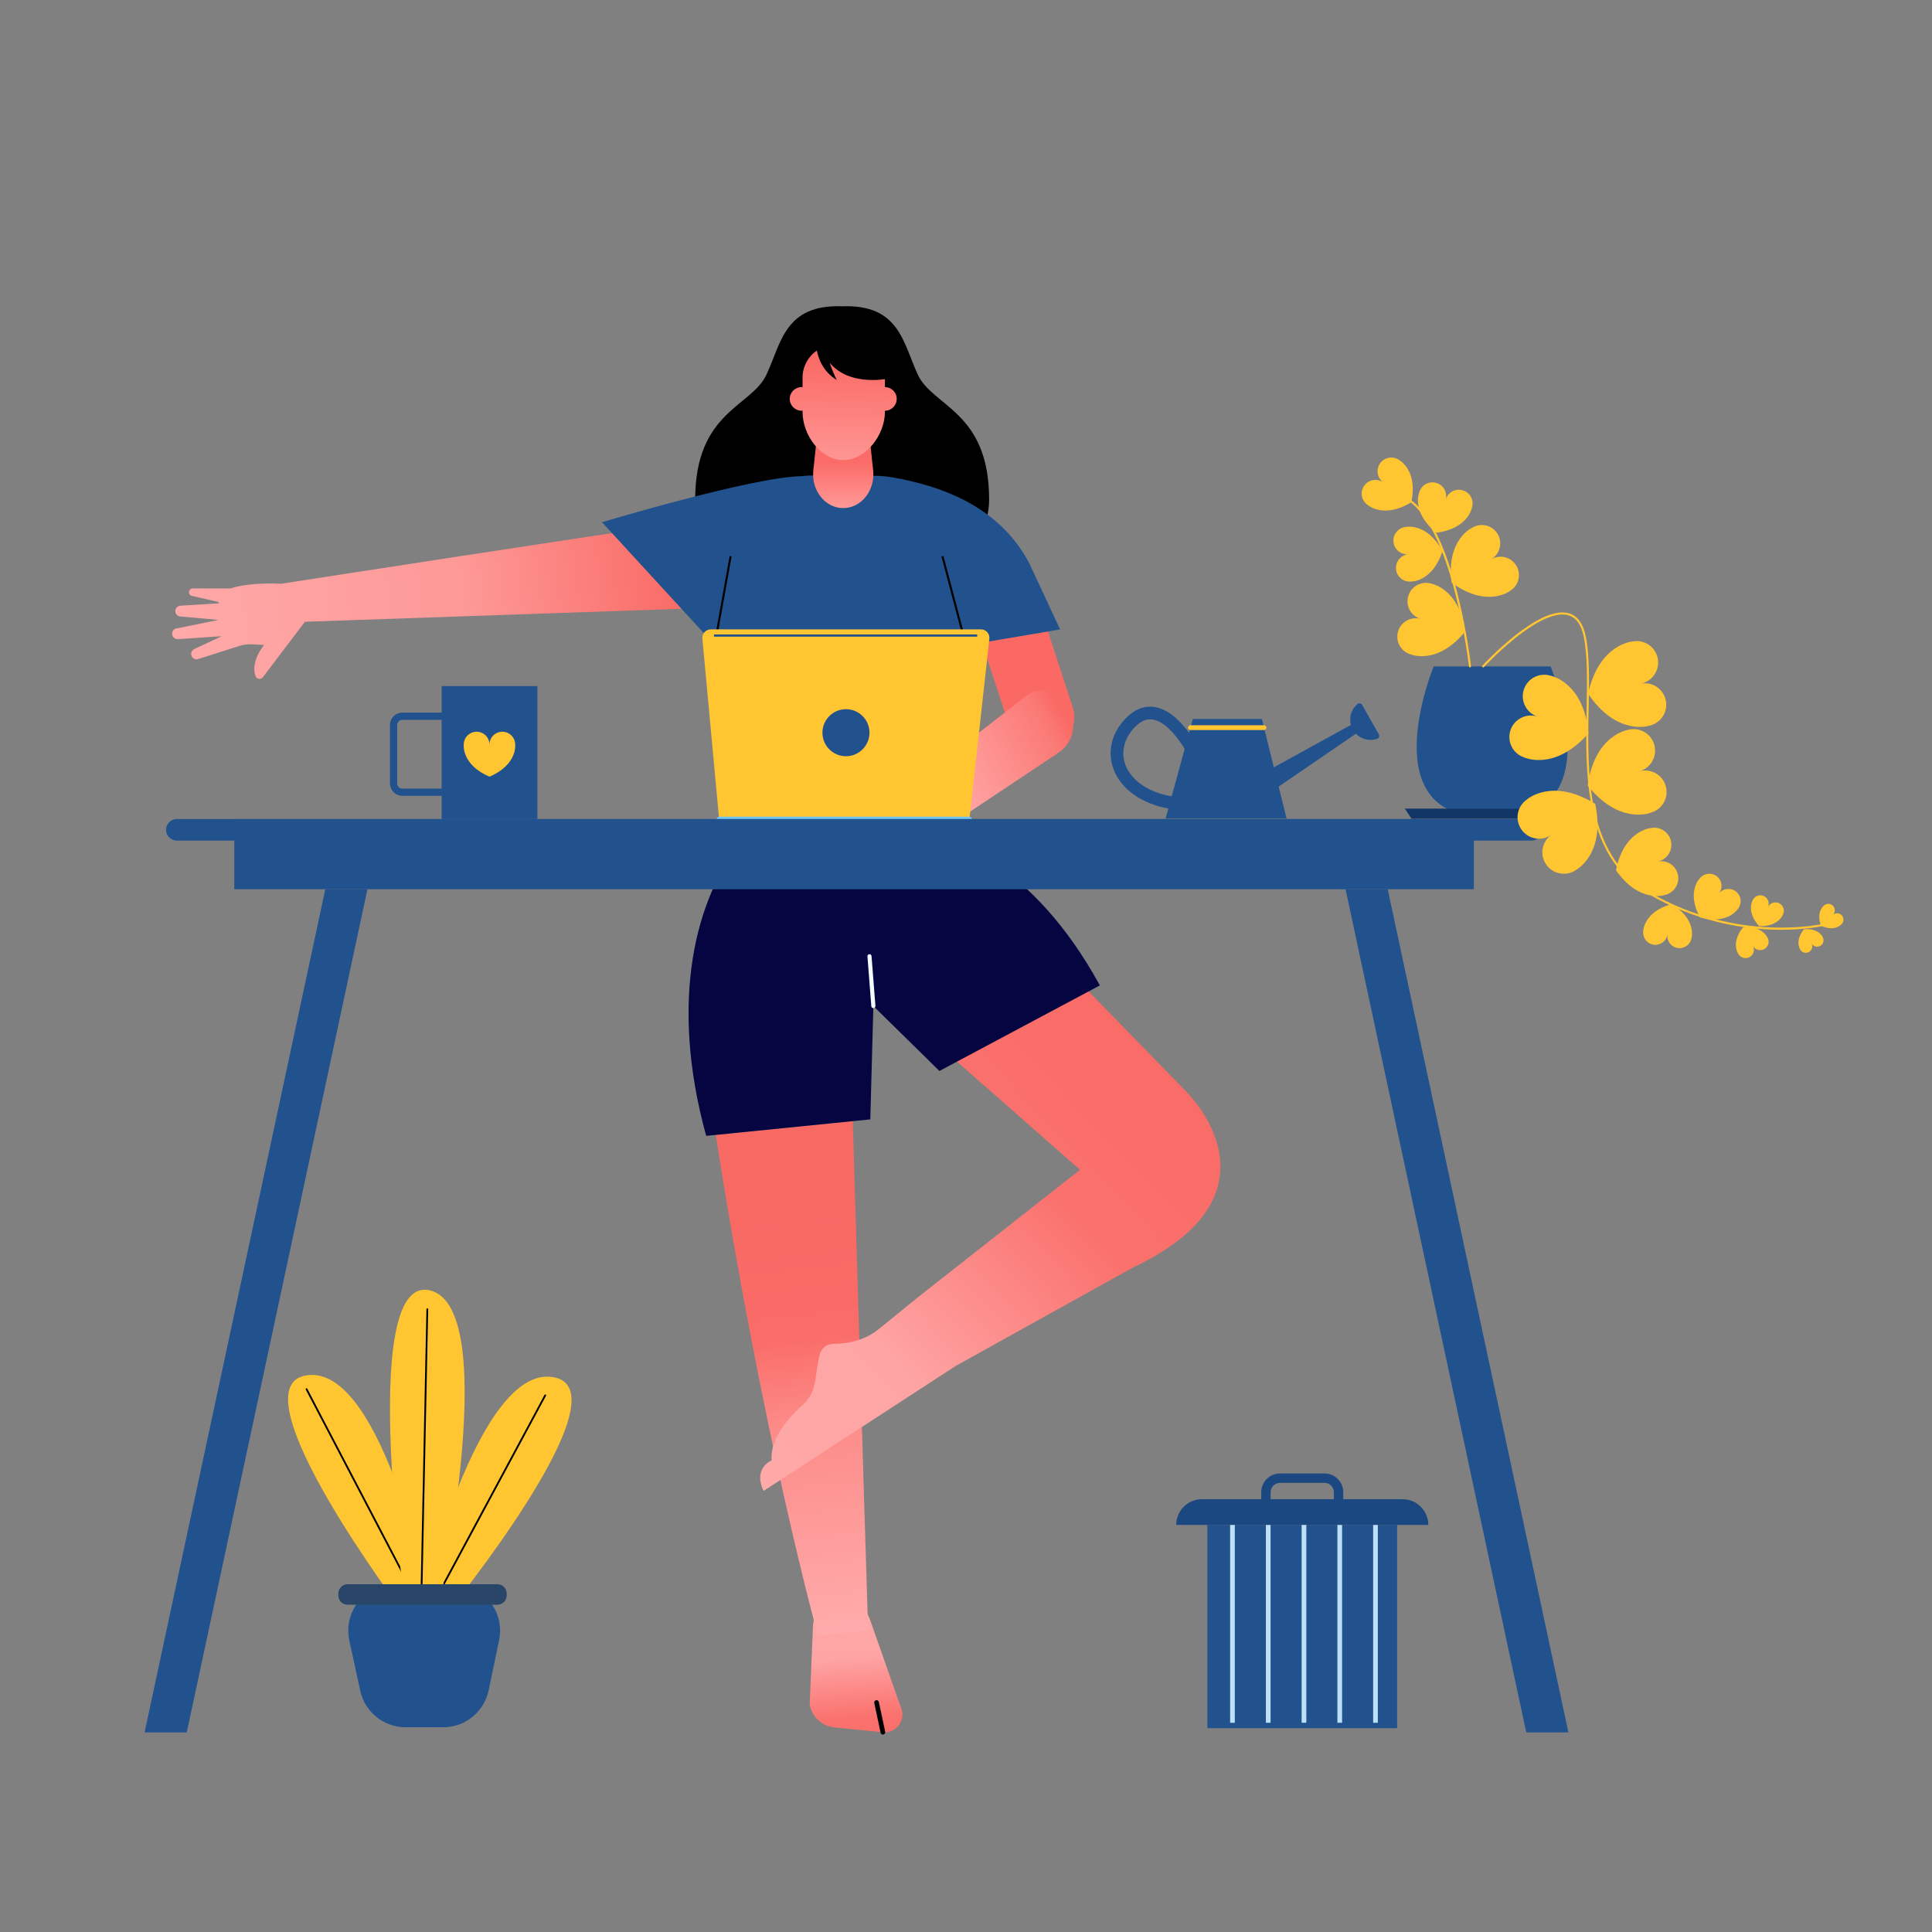<svg xmlns="http://www.w3.org/2000/svg" xmlns:xlink="http://www.w3.org/1999/xlink" xmlns:serif="http://www.serif.com/" width="100%" height="100%" viewBox="0 0 1201 1201" xml:space="preserve" style="fill-rule:evenodd;clip-rule:evenodd;stroke-linejoin:round;stroke-miterlimit:2;"><rect x="0" y="0" width="1201" height="1201" fill="#808080" stroke="none"/>    <g transform="matrix(1,0,0,1,-1342,-1339)">        <g id="_4.-Fully-flexible-to-personalize-your-invoice" serif:id="4. Fully flexible to personalize your invoice" transform="matrix(1,0,0,1.5,1342.97,1339.5)">            <rect x="0" y="0" width="1200" height="800" style="fill:none;"></rect>            <g transform="matrix(0.717,0,0,0.478,-185.347,-113.282)">                <path d="M606.06,920.006C603.567,920.006 601.533,917.979 601.533,915.486L601.533,864.914C601.533,862.42 603.567,860.387 606.06,860.387L640.046,860.387L640.046,920.006L606.06,920.006ZM723.078,831.113L640.046,831.113L640.046,854.114L606.06,854.114C600.096,854.114 595.261,858.949 595.261,864.914L595.261,915.486C595.261,921.446 600.093,926.279 606.054,926.279L640.046,926.279L640.046,946.422L723.078,946.422L723.078,831.113Z" style="fill:rgb(34,82,142);fill-rule:nonzero;"></path>                <path d="M703.819,881.85C703.819,875.692 698.827,870.7 692.669,870.7C686.511,870.7 681.519,875.692 681.519,881.85C681.519,875.692 676.527,870.7 670.369,870.7C664.21,870.7 659.218,875.692 659.218,881.85C659.218,881.85 657.052,899.201 681.519,909.693C705.985,899.201 703.819,881.85 703.819,881.85Z" style="fill:rgb(255,198,50);fill-rule:nonzero;"></path>                <rect x="1303.96" y="1558.41" width="164.49" height="176.22" style="fill:rgb(34,82,142);fill-rule:nonzero;"></rect>                <path d="M1495.49,1558.41L1276.92,1558.41C1276.92,1546.08 1286.92,1536.09 1299.24,1536.09L1473.18,1536.09C1485.5,1536.09 1495.49,1546.08 1495.49,1558.41Z" style="fill:rgb(27,72,128);fill-rule:nonzero;"></path>                <path d="M1421.77,1536.09L1413.62,1536.09L1413.62,1530.07C1413.62,1525.57 1409.96,1521.92 1405.47,1521.92L1366.95,1521.92C1362.45,1521.92 1358.8,1525.57 1358.8,1530.07L1358.8,1536.09L1350.65,1536.09L1350.65,1530.07C1350.65,1521.08 1357.96,1513.77 1366.95,1513.77L1405.47,1513.77C1414.46,1513.77 1421.77,1521.08 1421.77,1530.07L1421.77,1536.09Z" style="fill:rgb(27,72,128);fill-rule:nonzero;"></path>                <rect x="1323.65" y="1558.41" width="4.08" height="171.52" style="fill:rgb(187,224,248);fill-rule:nonzero;"></rect>                <rect x="1354.66" y="1558.41" width="4.07" height="171.52" style="fill:rgb(187,224,248);fill-rule:nonzero;"></rect>                <rect x="1385.66" y="1558.41" width="4.07" height="171.52" style="fill:rgb(187,224,248);fill-rule:nonzero;"></rect>                <rect x="1416.66" y="1558.41" width="4.07" height="171.52" style="fill:rgb(187,224,248);fill-rule:nonzero;"></rect>                <rect x="1447.66" y="1558.41" width="4.07" height="171.52" style="fill:rgb(187,224,248);fill-rule:nonzero;"></rect>                <path d="M622.058,1627.23C622.058,1627.23 671.226,1419.13 736.746,1430.25C802.266,1441.38 644.34,1635.35 644.34,1635.35L622.058,1627.23Z" style="fill:rgb(255,198,50);fill-rule:nonzero;"></path>                <path d="M630.713,1631.16C630.589,1631.16 630.463,1631.13 630.345,1631.07C629.967,1630.86 629.826,1630.39 630.029,1630.01L729.179,1445.7C729.383,1445.32 729.854,1445.18 730.233,1445.38C730.611,1445.59 730.752,1446.06 730.549,1446.44L631.399,1630.75C631.258,1631.01 630.991,1631.16 630.713,1631.16Z" style="fill-rule:nonzero;"></path>                <path d="M631.145,1629.53C631.145,1629.53 589.432,1419.81 523.557,1428.59C457.682,1437.37 608.586,1636.86 608.586,1636.86L631.145,1629.53Z" style="fill:rgb(255,198,50);fill-rule:nonzero;"></path>                <path d="M615.426,1618.4C615.146,1618.4 614.875,1618.25 614.737,1617.98L522.237,1441.06C522.038,1440.68 522.185,1440.21 522.565,1440.01C522.945,1439.81 523.416,1439.96 523.616,1440.34L616.114,1617.26C616.313,1617.64 616.166,1618.11 615.786,1618.31C615.67,1618.37 615.547,1618.4 615.426,1618.4Z" style="fill-rule:nonzero;"></path>                <path d="M634.621,1644.53C634.621,1644.53 694.647,1371.06 630.093,1355.1C565.538,1339.14 610.49,1644.35 610.49,1644.35L634.621,1644.53Z" style="fill:rgb(255,198,50);fill-rule:nonzero;"></path>                <path d="M621.995,1645.3L621.979,1645.3C621.549,1645.3 621.208,1644.94 621.217,1644.51L626.856,1371.38C626.865,1370.95 627.257,1370.63 627.649,1370.62C628.079,1370.63 628.42,1370.98 628.411,1371.41L622.771,1644.54C622.763,1644.97 622.417,1645.3 621.995,1645.3Z" style="fill-rule:nonzero;"></path>                <path d="M641.39,1733.83L608.812,1733.83C589.866,1733.83 573.483,1720.62 569.464,1702.11L560.025,1658.62C554.579,1633.52 573.695,1609.81 599.372,1609.81L650.447,1609.81C675.985,1609.81 695.071,1633.28 689.865,1658.28L680.808,1701.78C676.919,1720.45 660.463,1733.83 641.39,1733.83Z" style="fill:rgb(34,82,142);fill-rule:nonzero;"></path>                <path d="M688.379,1627.57L558.533,1627.57C554.085,1627.57 550.48,1623.97 550.48,1619.52L550.48,1617.87C550.48,1613.42 554.085,1609.81 558.533,1609.81L688.379,1609.81C692.827,1609.81 696.433,1613.42 696.433,1617.87L696.433,1619.52C696.433,1623.97 692.827,1627.57 688.379,1627.57Z" style="fill:rgb(41,69,104);fill-rule:nonzero;"></path>                <path d="M1002.76,1629.58C1006.71,1631.86 1009.7,1635.55 1011.21,1639.86L1037.94,1715.91C1043.31,1726.75 1034.66,1739.27 1022.62,1738.1L980.714,1734C969.957,1732.95 961.178,1724.94 959.152,1714.32L962.023,1645.38C962.219,1640.7 964.37,1636.34 967.941,1633.3C974.773,1627.48 987.293,1620.65 1002.76,1629.58Z" style="fill:url(#_Linear1);"></path>                <path d="M1022.62,1740.13C1021.68,1740.13 1020.83,1739.48 1020.63,1738.52L1015.13,1712.79C1014.9,1711.69 1015.6,1710.61 1016.7,1710.38C1017.8,1710.13 1018.88,1710.84 1019.12,1711.94L1024.61,1737.67C1024.85,1738.77 1024.15,1739.85 1023.05,1740.09C1022.9,1740.12 1022.76,1740.13 1022.62,1740.13Z" style="fill-rule:nonzero;"></path>                <path d="M1166.77,884.573L1169.88,883.557C1184.08,878.915 1191.83,863.64 1187.18,849.439L1165.72,783.76L1108.39,793.063L1132.65,867.265C1137.29,881.466 1152.56,889.215 1166.77,884.573Z" style="fill:rgb(250,105,100);fill-rule:nonzero;"></path>                <path d="M1070.44,958.471L1175.04,888.76C1188.77,879.614 1191.72,860.684 1181.44,847.79L1180.74,846.91C1175.87,840.797 1165.27,827.505 1147.74,838.945L1041.21,921.808L1070.44,958.471Z" style="fill:url(#_Linear2);"></path>                <path d="M877.724,1220.25L996.524,1208.3C996.524,1208.3 1006.9,1559.91 1009.83,1649.66L966.247,1654.4C966.247,1654.4 918.053,1479.75 877.724,1220.25Z" style="fill:url(#_Linear3);"></path>                <path d="M1053.49,1360.64L1019.12,1388.54C1008.16,1397.44 994.332,1401.34 980.212,1401.42C974.797,1401.45 969.696,1403.72 967.739,1411.21C962.845,1429.95 966.621,1442.37 952.247,1455.19C937.874,1468.01 924.583,1485.79 926.151,1502.47C926.151,1502.47 909.729,1508.83 919.164,1528.92L1085.67,1420.61L1239.53,1335.15C1377.03,1270.19 1285.21,1182.26 1285.21,1182.26L1172.21,1066.28L1085.2,1155.24L1193.51,1250.49L1053.49,1360.64Z" style="fill:url(#_Linear4);"></path>                <path d="M1210.73,1090.65C1151.7,982.622 1080.2,965.096 1080.2,965.096L900.804,965.096C860.613,1013.69 836.801,1102.91 869.412,1221.08L1011.69,1206.78L1014.35,1108.53L1071.63,1164.83" style="fill:rgb(5,5,66);fill-rule:nonzero;"></path>                <path d="M1052.77,560.857C1039.91,532.791 1036.64,500.109 987.291,501.836C937.939,500.109 934.677,532.791 921.813,560.857C908.836,589.171 859.876,592.71 859.876,669.394C859.876,741.625 974.03,740.063 987.291,739.638C1000.55,740.063 1114.71,741.625 1114.71,669.394C1114.71,592.71 1065.75,589.171 1052.77,560.857Z" style="fill-rule:nonzero;"></path>                <path d="M859.876,763.714L820.673,693.893C814.417,693.885 501.046,742.37 501.046,742.37L501.046,742.371C495.207,742.08 472.622,741.354 456.743,746.502L424.279,746.502C422.462,746.502 420.99,747.974 420.99,749.791C420.99,751.607 422.462,753.08 424.279,753.08L446.511,758.188L447.094,759.354L413.815,761.438C411.232,761.438 409.138,763.532 409.138,766.115C409.138,768.698 411.232,770.792 413.815,770.792L446.539,773.766L411.031,781.019C408.448,781.019 406.354,783.113 406.354,785.696C406.354,788.279 408.448,790.373 411.031,790.373C411.408,790.373 411.771,790.316 412.122,790.232L412.139,790.373L449.457,787.866L425.963,798.854C425.71,798.945 425.47,799.06 425.24,799.191L425.098,799.258L425.102,799.266C423.769,800.091 422.873,801.553 422.873,803.235C422.873,805.818 424.966,807.913 427.549,807.913C428.112,807.913 428.644,807.797 429.144,807.615L429.149,807.625L465.137,796.168C468.224,795.186 471.46,794.76 474.697,794.913L486.181,795.453C486.181,795.453 474.075,809.478 478.682,822.407C479.664,825.164 483.334,825.728 485.101,823.395L521.438,775.416L521.405,775.358L859.876,763.714Z" style="fill:url(#_Linear5);"></path>                <path d="M1149.68,725.008C1139.66,705.545 1124.48,689.335 1106.14,677.457C1088.15,665.796 1067.73,658.289 1046.92,653.44C1036.44,650.999 1026.01,648.788 1015.22,648.788L973.37,648.788C966.497,648.788 959.542,648.076 952.71,649.111C910.732,649.434 779.082,689.064 779.082,689.064L876.777,795.454L889.413,932.486L1083.13,932.486L1095.41,795.701L1176.26,781.969L1149.68,725.008Z" style="fill:rgb(34,82,142);fill-rule:nonzero;"></path>                <path d="M876.779,796.343C876.726,796.343 876.673,796.339 876.62,796.329C876.137,796.243 875.816,795.78 875.902,795.297L889.585,719.053C889.672,718.57 890.133,718.249 890.617,718.335C891.101,718.422 891.422,718.884 891.335,719.368L877.652,795.611C877.575,796.042 877.201,796.343 876.779,796.343Z" style="fill-rule:nonzero;"></path>                <path d="M1094.59,796.344C1094.2,796.344 1093.84,796.08 1093.73,795.682L1073.55,719.438C1073.42,718.963 1073.7,718.477 1074.18,718.351C1074.65,718.225 1075.14,718.507 1075.27,718.983L1095.45,795.227C1095.58,795.701 1095.29,796.188 1094.82,796.313C1094.74,796.334 1094.67,796.344 1094.59,796.344Z" style="fill-rule:nonzero;"></path>                <path d="M988.231,676.803C972.579,676.803 960.441,661.486 962.298,644.078L965.8,611.251L1010.66,611.251L1014.17,644.078C1016.02,661.486 1003.88,676.803 988.231,676.803Z" style="fill:url(#_Linear6);"></path>                <path d="M1014.28,565.76C995.129,565.76 983.499,559.276 976.459,550.716C979.137,559.009 982.632,565.76 982.632,565.76C970.583,558.472 966.638,546.839 965.345,540.199C957.864,545.374 952.955,554.003 952.955,563.789L952.955,572.005C952.665,571.98 952.386,571.918 952.09,571.918C946.439,571.918 941.858,576.499 941.858,582.15C941.858,587.802 946.439,592.383 952.09,592.383C952.386,592.383 952.665,592.32 952.955,592.296L952.955,593.477C952.955,613.199 968.51,635.225 988.231,635.225C1007.95,635.225 1024.37,613.199 1024.37,593.477L1024.37,592.383C1030.02,592.383 1034.61,587.802 1034.61,582.15C1034.61,576.499 1030.02,571.918 1024.37,571.918L1024.37,564.994C1021.37,565.475 1018.04,565.76 1014.28,565.76Z" style="fill:url(#_Linear7);"></path>                <path d="M1014.35,1110.32C1013.43,1110.32 1012.64,1109.61 1012.57,1108.67L1009.21,1065.51C1009.13,1064.53 1009.87,1063.67 1010.85,1063.59C1011.83,1063.51 1012.7,1064.25 1012.77,1065.23L1016.14,1108.39C1016.21,1109.38 1015.48,1110.24 1014.49,1110.32L1014.35,1110.32Z" style="fill:rgb(245,250,255);fill-rule:nonzero;"></path>                <path d="M1089.49,961.116L888.647,961.116C884.866,961.116 881.707,958.237 881.358,954.472L866.104,789.966C865.706,785.674 869.083,781.969 873.394,781.969L1107.65,781.969C1112.01,781.969 1115.4,785.758 1114.92,790.093L1096.77,954.599C1096.36,958.309 1093.22,961.116 1089.49,961.116Z" style="fill:rgb(255,198,50);fill-rule:nonzero;"></path>                <path d="M1010.99,871.543C1010.99,882.809 1001.86,891.942 990.591,891.942C979.326,891.942 970.192,882.809 970.192,871.543C970.192,860.277 979.326,851.144 990.591,851.144C1001.86,851.144 1010.99,860.277 1010.99,871.543Z" style="fill:rgb(34,82,142);fill-rule:nonzero;"></path>                <rect x="876.134" y="786.361" width="228.256" height="1.911" style="fill:rgb(34,82,142);fill-rule:nonzero;"></rect>                <path d="M1097.67,948.459L880.612,948.459C879.487,948.459 878.575,947.547 878.575,946.422C878.575,945.297 879.487,944.386 880.612,944.386L1097.67,944.386C1098.8,944.386 1099.71,945.297 1099.71,946.422C1099.71,947.547 1098.8,948.459 1097.67,948.459Z" style="fill:rgb(114,196,244);fill-rule:nonzero;"></path>                <rect x="460.27" y="946.422" width="1074.73" height="60.858" style="fill:rgb(34,82,142);fill-rule:nonzero;"></rect>                <path d="M1584.83,965.096L410.44,965.096C405.284,965.096 401.104,960.916 401.104,955.759C401.104,950.603 405.284,946.422 410.44,946.422L1584.83,946.422C1589.98,946.422 1594.16,950.603 1594.16,955.759C1594.16,960.916 1589.98,965.096 1584.83,965.096Z" style="fill:rgb(34,82,142);fill-rule:nonzero;"></path>                <path d="M419.075,1738.27L382.512,1738.27L539.163,1007.28L575.726,1007.28L419.075,1738.27Z" style="fill:rgb(34,82,142);fill-rule:nonzero;"></path>                <path d="M1580.39,1738.27L1616.95,1738.27L1460.3,1007.28L1423.74,1007.28L1580.39,1738.27Z" style="fill:rgb(34,82,142);fill-rule:nonzero;"></path>                <path d="M1601.51,814.065L1500.16,814.065C1500.16,814.065 1443.95,949.613 1550.83,944.384C1657.71,949.613 1601.51,814.065 1601.51,814.065Z" style="fill:rgb(34,82,142);fill-rule:nonzero;"></path>                <path d="M1621.7,946.163L1480.98,946.163L1475.11,937.352L1626.55,937.352L1621.7,946.163Z" style="fill:rgb(18,55,102);fill-rule:nonzero;"></path>                <path d="M1801.17,1042.41C1798.17,1042.41 1795.04,1042.35 1791.77,1042.21C1765.98,1041.13 1726.77,1034.91 1686.38,1011.44C1661.36,996.903 1645.55,973.616 1638.05,940.25C1631.55,911.294 1632.17,878.655 1632.72,849.857C1633.16,826.889 1633.58,805.193 1630.35,788.787C1628.23,778.063 1623.67,771.641 1616.79,769.7C1606.58,766.82 1590.74,773.641 1570.97,789.42C1555.9,801.449 1543.79,814.537 1543.67,814.667C1543.33,815.029 1542.77,815.051 1542.41,814.719C1542.05,814.386 1542.03,813.823 1542.36,813.462C1544.35,811.304 1591.38,760.688 1617.28,767.988C1624.85,770.125 1629.84,777.008 1632.09,788.443C1635.36,805.037 1634.94,826.825 1634.5,849.892C1633.95,878.588 1633.33,911.114 1639.79,939.86C1647.17,972.716 1662.71,995.628 1687.28,1009.9C1763.96,1054.46 1837.43,1037.35 1838.17,1037.17C1838.64,1037.06 1839.13,1037.35 1839.24,1037.83C1839.36,1038.3 1839.06,1038.78 1838.59,1038.9C1838.42,1038.94 1823.83,1042.41 1801.17,1042.41Z" style="fill:rgb(255,198,50);fill-rule:nonzero;"></path>                <path d="M1686.67,865.548C1696.76,863.612 1703.37,853.859 1701.44,843.765C1699.5,833.67 1689.75,827.057 1679.65,828.993C1689.75,827.057 1696.36,817.304 1694.43,807.209C1692.49,797.114 1682.74,790.501 1672.64,792.437C1672.64,792.437 1643.52,794.342 1634.01,837.747C1658.9,874.554 1686.67,865.548 1686.67,865.548Z" style="fill:rgb(255,198,50);fill-rule:nonzero;"></path>                <path d="M1601.82,822.231C1592.05,819.021 1581.54,824.334 1578.33,834.099C1575.12,843.864 1580.43,854.381 1590.19,857.591C1580.43,854.381 1569.91,859.695 1566.7,869.459C1563.49,879.224 1568.81,889.742 1578.57,892.952C1578.57,892.952 1604.95,905.43 1634.34,872.104C1630.46,827.84 1601.82,822.231 1601.82,822.231Z" style="fill:rgb(255,198,50);fill-rule:nonzero;"></path>                <path d="M1688.45,940.846C1698.35,938.093 1704.15,927.834 1701.4,917.931C1698.64,908.028 1688.38,902.231 1678.48,904.983C1688.38,902.231 1694.18,891.972 1691.43,882.068C1688.68,872.166 1678.42,866.369 1668.51,869.121C1668.51,869.121 1639.64,873.393 1633.71,917.429C1661.51,952.085 1688.45,940.846 1688.45,940.846Z" style="fill:rgb(255,198,50);fill-rule:nonzero;"></path>                <path d="M1580.74,929.64C1572.35,935.576 1570.36,947.191 1576.29,955.582C1582.23,963.973 1593.85,965.962 1602.24,960.025C1593.85,965.962 1591.86,977.577 1597.79,985.967C1603.73,994.358 1615.34,996.348 1623.74,990.411C1623.74,990.411 1649.47,976.635 1640.17,933.184C1602.29,909.961 1580.74,929.64 1580.74,929.64Z" style="fill:rgb(255,198,50);fill-rule:nonzero;"></path>                <path d="M1700.4,1012.26C1708.41,1010.6 1713.56,1002.76 1711.9,994.749C1710.25,986.736 1702.41,981.583 1694.39,983.241C1702.41,981.583 1707.56,973.743 1705.9,965.729C1704.24,957.716 1696.4,952.563 1688.39,954.221C1688.39,954.221 1665.23,956.072 1658.16,990.735C1678.4,1019.75 1700.4,1012.26 1700.4,1012.26Z" style="fill:rgb(255,198,50);fill-rule:nonzero;"></path>                <path d="M1681.87,1043.42C1681.07,1049.2 1685.11,1054.55 1690.9,1055.35C1696.69,1056.15 1702.03,1052.1 1702.83,1046.32C1702.03,1052.1 1706.07,1057.44 1711.86,1058.25C1717.65,1059.04 1722.99,1055 1723.79,1049.21C1723.79,1049.21 1728.08,1033.19 1706.45,1020.15C1682.09,1026.83 1681.87,1043.42 1681.87,1043.42Z" style="fill:rgb(255,198,50);fill-rule:nonzero;"></path>                <path d="M1763.99,1024.16C1767.63,1019.58 1766.87,1012.93 1762.29,1009.29C1757.72,1005.66 1751.06,1006.42 1747.43,1010.99C1751.06,1006.42 1750.3,999.763 1745.73,996.127C1741.15,992.492 1734.5,993.254 1730.86,997.829C1730.86,997.829 1719.01,1009.44 1730.99,1031.68C1755.36,1038.33 1763.99,1024.16 1763.99,1024.16Z" style="fill:rgb(255,198,50);fill-rule:nonzero;"></path>                <path d="M1803.04,1028.99C1804.74,1025.36 1803.18,1021.05 1799.56,1019.35C1795.93,1017.65 1791.62,1019.21 1789.92,1022.83C1791.62,1019.21 1790.06,1014.89 1786.43,1013.19C1782.81,1011.5 1778.49,1013.06 1776.79,1016.68C1776.79,1016.68 1770.73,1026.3 1782.24,1039.22C1799.53,1039.8 1803.04,1028.99 1803.04,1028.99Z" style="fill:rgb(255,198,50);fill-rule:nonzero;"></path>                <path d="M1764.16,1063.18C1766.07,1066.7 1770.47,1068.01 1773.99,1066.1C1777.51,1064.19 1778.81,1059.79 1776.91,1056.27C1778.81,1059.79 1783.21,1061.1 1786.73,1059.19C1790.25,1057.28 1791.56,1052.88 1789.65,1049.36C1789.65,1049.36 1785.51,1038.77 1768.28,1040.36C1757.55,1053.93 1764.16,1063.18 1764.16,1063.18Z" style="fill:rgb(255,198,50);fill-rule:nonzero;"></path>                <path d="M1817.93,1059.46C1819.4,1062.16 1822.77,1063.16 1825.46,1061.7C1828.16,1060.24 1829.16,1056.87 1827.7,1054.17C1829.16,1056.87 1832.54,1057.87 1835.23,1056.41C1837.93,1054.94 1838.93,1051.57 1837.47,1048.88C1837.47,1048.88 1834.3,1040.76 1821.09,1041.98C1812.87,1052.38 1817.93,1059.46 1817.93,1059.46Z" style="fill:rgb(255,198,50);fill-rule:nonzero;"></path>                <path d="M1853.63,1037.71C1855.89,1035.63 1856.03,1032.12 1853.95,1029.86C1851.87,1027.6 1848.36,1027.46 1846.1,1029.54C1848.36,1027.46 1848.5,1023.95 1846.42,1021.69C1844.34,1019.44 1840.83,1019.3 1838.57,1021.38C1838.57,1021.38 1831.48,1026.44 1835.91,1038.95C1848.01,1044.36 1853.63,1037.71 1853.63,1037.71Z" style="fill:rgb(255,198,50);fill-rule:nonzero;"></path>                <path d="M1531.61,814.954C1531.16,814.954 1530.77,814.617 1530.72,814.163C1530.6,813.005 1517.52,698.128 1478.78,670.85C1478.38,670.567 1478.28,670.012 1478.57,669.61C1478.85,669.209 1479.4,669.113 1479.8,669.396C1496.37,681.063 1510.28,708.96 1521.13,752.313C1529.19,784.506 1532.46,813.677 1532.49,813.967C1532.55,814.456 1532.19,814.895 1531.71,814.949C1531.67,814.953 1531.64,814.954 1531.61,814.954Z" style="fill:rgb(255,198,50);fill-rule:nonzero;"></path>                <path d="M1566.21,748.683C1573.8,744.207 1576.33,734.421 1571.86,726.828C1567.38,719.233 1557.59,716.707 1550,721.183C1557.59,716.707 1560.12,706.921 1555.64,699.328C1551.17,691.733 1541.38,689.206 1533.79,693.683C1533.79,693.683 1510.82,703.624 1515.67,741.421C1546.39,763.966 1566.21,748.683 1566.21,748.683Z" style="fill:rgb(255,198,50);fill-rule:nonzero;"></path>                <path d="M1497.81,742.267C1489.34,739.829 1480.5,744.72 1478.06,753.192C1475.62,761.663 1480.51,770.507 1488.98,772.944C1480.51,770.507 1471.67,775.397 1469.23,783.869C1466.79,792.34 1471.68,801.184 1480.15,803.622C1480.15,803.622 1503.17,813.47 1527.28,783.966C1522.54,746.156 1497.81,742.267 1497.81,742.267Z" style="fill:rgb(255,198,50);fill-rule:nonzero;"></path>                <path d="M1476.01,693.151C1469.48,693.763 1464.67,699.559 1465.28,706.096C1465.9,712.633 1471.69,717.437 1478.23,716.825C1471.69,717.437 1466.89,723.232 1467.5,729.769C1468.11,736.306 1473.91,741.109 1480.45,740.498C1480.45,740.498 1499.08,741.073 1507.79,714.058C1494.22,689.128 1476.01,693.151 1476.01,693.151Z" style="fill:rgb(255,198,50);fill-rule:nonzero;"></path>                <path d="M1533.42,676.014C1535.2,669.692 1531.51,663.129 1525.19,661.355C1518.87,659.581 1512.3,663.267 1510.53,669.588C1512.3,663.267 1508.62,656.704 1502.3,654.93C1495.97,653.155 1489.41,656.842 1487.64,663.163C1487.64,663.163 1480.42,680.35 1502.51,698.169C1530.65,694.449 1533.42,676.014 1533.42,676.014Z" style="fill:rgb(255,198,50);fill-rule:nonzero;"></path>                <path d="M1470.27,635.183C1464.91,631.383 1457.49,632.643 1453.69,637.997C1449.89,643.351 1451.15,650.772 1456.51,654.572C1451.15,650.772 1443.73,652.032 1439.93,657.387C1436.13,662.741 1437.39,670.162 1442.75,673.962C1442.75,673.962 1456.5,686.552 1480.72,671.753C1486.69,644.006 1470.27,635.183 1470.27,635.183Z" style="fill:rgb(255,198,50);fill-rule:nonzero;"></path>                <path d="M1359.25,902.82L1437.7,859.647L1437.7,869.02L1359.25,922.697L1359.25,902.82Z" style="fill:rgb(34,82,142);fill-rule:nonzero;"></path>                <path d="M1452.6,872.991C1453.41,874.411 1452.74,876.243 1451.21,876.787C1443.31,879.578 1434.31,876.396 1430.05,868.855C1425.78,861.316 1427.68,851.964 1434.14,846.633C1435.4,845.595 1437.31,845.969 1438.11,847.388L1452.6,872.991Z" style="fill:rgb(34,82,142);fill-rule:nonzero;"></path>                <path d="M1290.34,939.103C1252.72,939.103 1231.41,922.595 1223.84,906.226C1216.46,890.248 1219.98,872.588 1233.24,858.993C1240.89,851.146 1249.32,847.884 1258.26,849.288C1280.19,852.721 1296.22,884.404 1296.89,885.749L1287.08,890.649C1283.19,882.872 1270.12,862.239 1256.55,860.124C1251.24,859.309 1246.18,861.436 1241.1,866.653C1231.13,876.867 1228.41,889.942 1233.8,901.625C1240.44,915.985 1261,930.442 1298.88,927.833L1299.62,938.782C1296.43,938.996 1293.33,939.103 1290.34,939.103Z" style="fill:rgb(34,82,142);fill-rule:nonzero;"></path>                <path d="M1372.63,945.994L1267.73,945.994L1291.33,859.647L1351.18,859.647L1372.63,945.994Z" style="fill:rgb(34,82,142);fill-rule:nonzero;"></path>                <path d="M1353.05,869.213L1289.28,869.213C1288.14,869.213 1287.22,868.292 1287.22,867.156C1287.22,866.021 1288.14,865.1 1289.28,865.1L1353.05,865.1C1354.19,865.1 1355.11,866.021 1355.11,867.156C1355.11,868.292 1354.19,869.213 1353.05,869.213Z" style="fill:rgb(255,198,50);fill-rule:nonzero;"></path>            </g>        </g>    </g>    <defs>        <linearGradient id="_Linear1" x1="0" y1="0" x2="1" y2="0" gradientUnits="userSpaceOnUse" gradientTransform="matrix(13.657,175.168,-175.168,13.657,990.43,1603.72)"><stop offset="0" style="stop-color:rgb(255,172,172);stop-opacity:1"></stop><stop offset="0.4" style="stop-color:rgb(254,164,164);stop-opacity:1"></stop><stop offset="0.7" style="stop-color:rgb(250,113,109);stop-opacity:1"></stop><stop offset="1" style="stop-color:rgb(249,105,100);stop-opacity:1"></stop></linearGradient>        <linearGradient id="_Linear2" x1="0" y1="0" x2="1" y2="0" gradientUnits="userSpaceOnUse" gradientTransform="matrix(140.277,-79.427,79.427,140.277,1067.81,922.041)"><stop offset="0" style="stop-color:rgb(255,172,172);stop-opacity:1"></stop><stop offset="0.7" style="stop-color:rgb(251,121,117);stop-opacity:1"></stop><stop offset="0.8" style="stop-color:rgb(250,106,101);stop-opacity:1"></stop><stop offset="1" style="stop-color:rgb(249,105,100);stop-opacity:1"></stop></linearGradient>        <linearGradient id="_Linear3" x1="0" y1="0" x2="1" y2="0" gradientUnits="userSpaceOnUse" gradientTransform="matrix(-42.84,-373.878,373.878,-42.84,987.641,1655.16)"><stop offset="0" style="stop-color:rgb(255,172,172);stop-opacity:1"></stop><stop offset="0.5" style="stop-color:rgb(252,139,136);stop-opacity:1"></stop><stop offset="0.7" style="stop-color:rgb(250,108,104);stop-opacity:1"></stop><stop offset="1" style="stop-color:rgb(249,105,100);stop-opacity:1"></stop></linearGradient>        <linearGradient id="_Linear4" x1="0" y1="0" x2="1" y2="0" gradientUnits="userSpaceOnUse" gradientTransform="matrix(492.263,-466.383,466.383,492.263,812.396,1580.81)"><stop offset="0" style="stop-color:rgb(255,172,172);stop-opacity:1"></stop><stop offset="0.4" style="stop-color:rgb(254,164,164);stop-opacity:1"></stop><stop offset="0.7" style="stop-color:rgb(250,113,109);stop-opacity:1"></stop><stop offset="1" style="stop-color:rgb(249,105,100);stop-opacity:1"></stop></linearGradient>        <linearGradient id="_Linear5" x1="0" y1="0" x2="1" y2="0" gradientUnits="userSpaceOnUse" gradientTransform="matrix(486.341,-64.908,64.908,486.341,368.056,797.046)"><stop offset="0" style="stop-color:rgb(255,172,172);stop-opacity:1"></stop><stop offset="0.6" style="stop-color:rgb(253,153,151);stop-opacity:1"></stop><stop offset="1" style="stop-color:rgb(249,105,100);stop-opacity:1"></stop></linearGradient>        <linearGradient id="_Linear6" x1="0" y1="0" x2="1" y2="0" gradientUnits="userSpaceOnUse" gradientTransform="matrix(4.9732e-16,-81.219,81.219,4.9732e-16,988.232,693.381)"><stop offset="0" style="stop-color:rgb(255,172,170);stop-opacity:1"></stop><stop offset="0.7" style="stop-color:rgb(251,107,103);stop-opacity:1"></stop><stop offset="1" style="stop-color:rgb(251,107,103);stop-opacity:1"></stop></linearGradient>        <linearGradient id="_Linear7" x1="0" y1="0" x2="1" y2="0" gradientUnits="userSpaceOnUse" gradientTransform="matrix(2.301,-130.411,130.411,2.301,986.505,679.965)"><stop offset="0" style="stop-color:rgb(255,172,170);stop-opacity:1"></stop><stop offset="1" style="stop-color:rgb(251,107,103);stop-opacity:1"></stop></linearGradient>    </defs></svg>